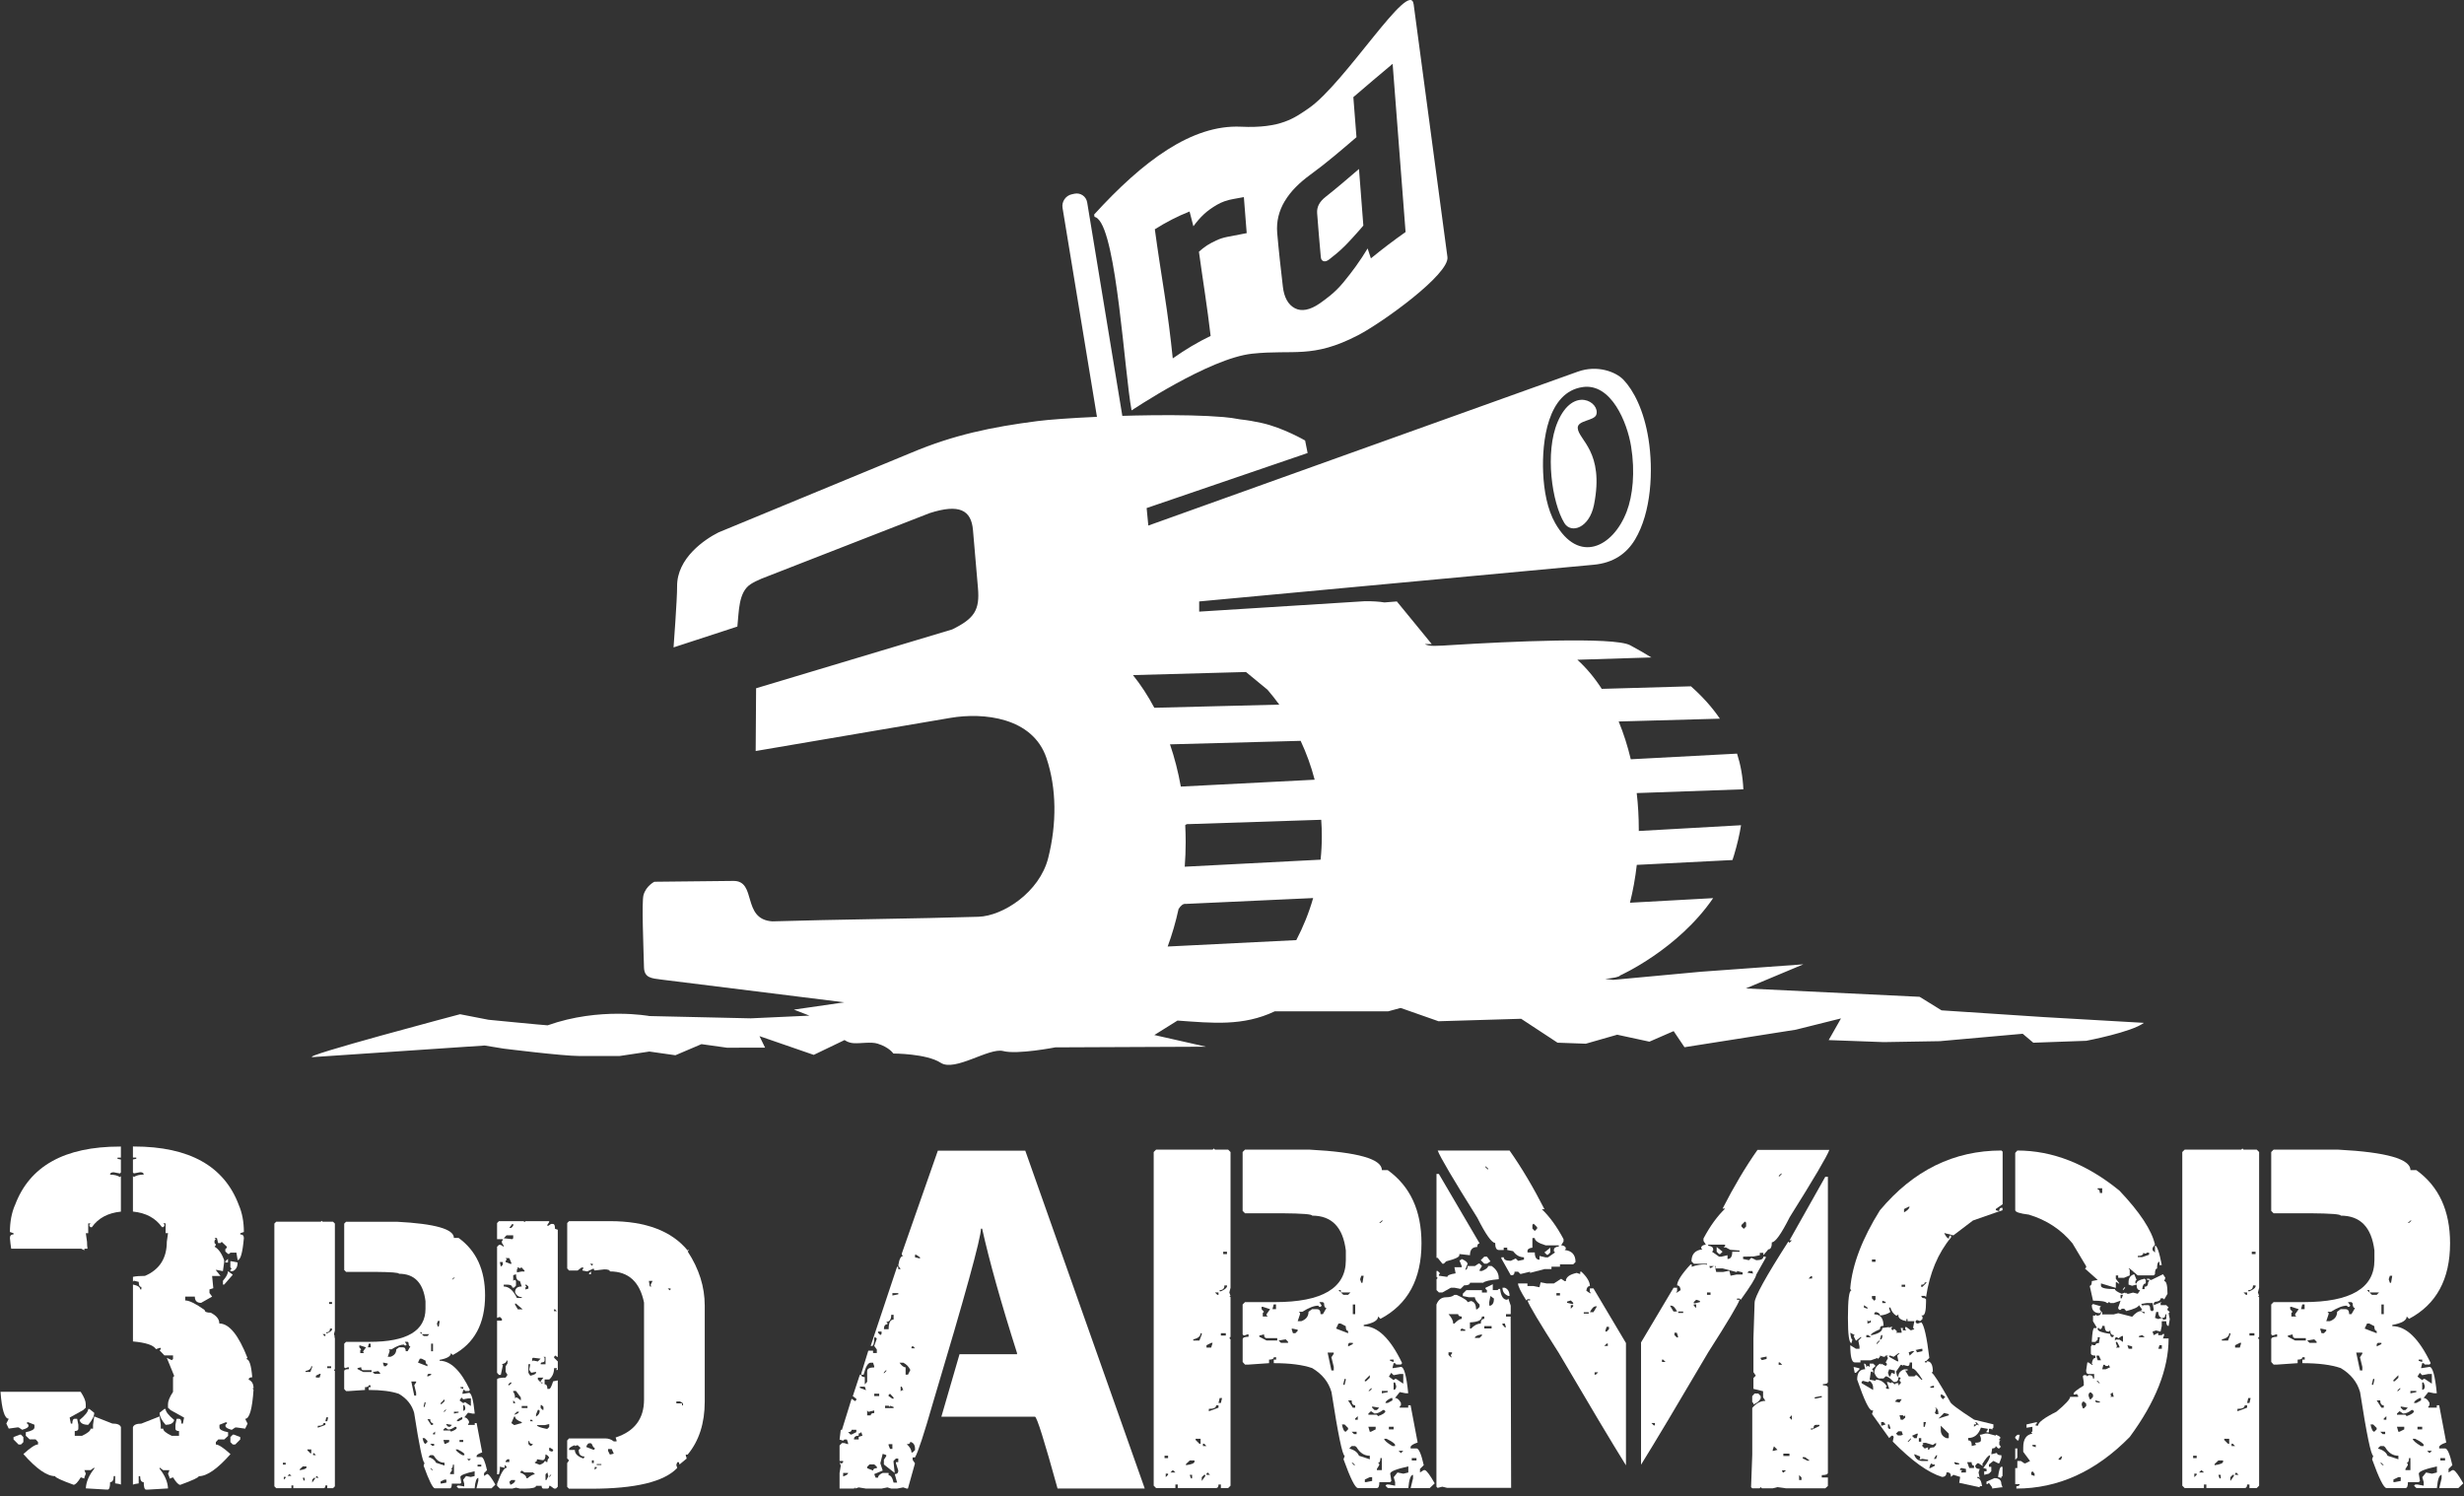<svg xmlns="http://www.w3.org/2000/svg" id="Layer_1" viewBox="0 0 938.76 570.01"><rect x="0" y="0" width="938.76" height="570.01" fill="#333333" stroke="none"/><defs><style>.cls-1{fill:#fff;stroke-width:0px;}</style></defs><path class="cls-1" d="m607.3,192.32c4.05-20.3-5.94-24.64-6.2-29.23-.16-2.99,6.27-2.71,7.07-5.06,1.59-4.71-8.75-11.19-14.71,2.71-4.96,11.59-2.21,30.82,2.56,38.58,2.54,4.13,9.5,1.93,11.28-6.99Z"></path><path class="cls-1" d="m321.72,396.24s1.32,1.11,3.54,1.24c2.71.16,6.61-.61,9.09.17,4.51,1.41,6,3.77,6,3.77,0,0,12.63,0,18.05,3.53,5.41,3.53,18.4-5.88,23.81-4.47,5.41,1.41,19.85-1.41,19.85-1.41l57.43-.25-19.7-4.45,8.82-5.51c13.27.95,24.98,2.23,37.08-3.53h43.22l4.72-1.28,14.43,5.07,31.48-.94,13.86,9.11,10.77.39,11.98-3.43,12.26,2.65,9.23-4.02,4.14,6.14,42.4-6.68,17.22-4.3-4.69,8.26,20.95.77,21.39-.36,31.58-2.82,4.04,3.41,20.16-.73s17.44-3.32,21.96-6.84l-38.03-2.19-39.05-2.57-8.35-5.16-66.23-3.19,21.93-9.19-38.97,2.82-33.46,3.1s-1.16-.15-3.08-.38c3.15-.29,5.3-.7,5.7-1.3,0,0,21.99-9.82,35.44-29.46l-31.69,1.75c1.15-4.59,2.03-9.42,2.6-14.42l36.45-1.85c.2-.59.39-1.17.57-1.77,1.21-4,2.1-7.83,2.7-11.49l-38.96,2.19v-.59c0-4.73-.27-9.36-.79-13.85l40.63-1.44c-.22-4.84-1.04-9.36-2.4-13.59l-40.49,2.15c-1.22-5.1-2.77-9.93-4.61-14.4l38.56-1.07c-3.02-4.44-6.74-8.53-11.03-12.33l-33.98.97c-2.79-4.31-5.92-8.05-9.31-11.09l28.22-.88c-2.59-1.6-5.29-3.14-8.09-4.65-6.16-3.32-46.99-1.37-67.33-.11-6.47.4-9.2.64-10.89-.33h2.63l-13.3-16.25-4.74.38c-2.03-.34-4.44-.48-7.4-.47l-63.17,3.97v-3.88l150.3-13.98c7.63-.71,12.57-4.32,15.75-9.6,6.21-10.32,7.03-26.25,5.14-38.27-1.73-10.98-5.68-18.56-9.52-22.59-2.96-3.1-10.04-5.76-17.4-3.12l-163.65,58.65-.64-6.67,61.33-20.97-.95-4.77s-8.42-4.89-16.52-6.67c-2.88-.64-5.28-1.06-8.28-1.39-2.09-.41-4.21-.7-6.32-.88-7.47-.63-17.17-.8-27.07-.69-2.13,0-4.35.04-6.63.11-1.61.04-3.22.08-4.82.13l-13.39-81.32c-.38-2.32-2.57-3.82-4.87-3.32l-1.04.23c-2.3.5-3.86,2.81-3.48,5.14l13.11,79.64c-9.99.45-18.45,1.07-22.68,1.62-17.47,2.25-31.9,5.26-47.99,12.03l-73.54,30.4c-5.06,2.55-15.87,9.69-15.75,20.6.05,4.47-1.35,23.2-1.35,23.2l24.31-7.94c.63-5.6.35-13.04,4.99-16.1,1.09-.72,2.48-1.43,4.21-2.15l64.04-24.97c11.32-3.65,15.88-1.19,16.53,6.47l1.9,22.08c.72,8.37-1.32,11.59-9.81,15.76l-74.72,22.42-.16,23.91,74.23-12.63c12.44-2.12,31.31-.28,36.56,15.32,3.87,11.49,3.97,24.96.66,38.07-3.28,13.01-17.18,22.11-26.61,22.4-23.62.74-54.87,1.01-78.49,1.75-11.81-.77-5.75-15.6-14.93-15.41l-30.03.32s-3.18,1.59-4.13,5.08c-.72,2.65-.02,19.43.19,27.53.11,4,2.8,4.19,6.69,4.67l69.61,8.66-19.18,2.78,5.92,2.29-22.4,1.03-38.56-.87s-18.95-3.53-38.79,3.53c-.9,0-22.55-2.12-22.55-2.12l-10.82-2.11s-61.9,16.38-56.12,16.34l65.49-4.42,7.19,1.18s22.56,2.82,28.87,2.82h15.34l11.36-1.7,9.92,1.41,9.92-4.23,9.74,1.36,14.5-.02-2.13-4.39,20.67,7.14,11.73-5.64Zm281.32-248.77c10.82-1.51,16.92,13.5,18.39,22.61,1.59,9.81.62,18.82-1.66,24.81-5.2,13.65-18.33,20.18-27.26,4.43-2.96-5.22-4.29-12.25-4.59-19.31-.49-11.87,1.7-30.66,15.11-32.53Zm-109.16,210.74l-49.01,2.44c1.67-4.53,3.07-9.31,4.15-14.29.84-1.32,1.77-2.11,2.75-1.95l48.53-2.23c-1.6,5.6-3.77,10.96-6.42,16.02Zm9.72-39.62c0,3.03-.16,6.03-.47,8.97l-51.76,2.68c.23-3.07.36-6.19.36-9.36,0-2.18-.06-4.33-.17-6.47.34-.33.76-.48,1.27-.4l50.54-1.65c.15,2.06.23,4.13.23,6.22Zm-2.73-21.5l-50.99,2.62c-1-5.62-2.39-11.02-4.13-16.12.06,0,.12,0,.19.02l49.59-1.33c2.21,4.72,4.01,9.67,5.34,14.81Zm-26.17-41.04l8.2,6.75c1.57,1.83,3.07,3.72,4.49,5.68l-47.61,1.2c-2.41-4.55-5.14-8.72-8.13-12.45l43.06-1.18Z"></path><path class="cls-1" d="m503.21,97.91c.08.9.44,1.43,1.07,1.61.61.18,1.34-.06,2.19-.72.99-.76,1.97-1.57,2.95-2.38,1.07-.89,2.18-1.93,3.36-3.12,1.16-1.18,2.22-2.36,3.23-3.47,1.16-1.28,2.32-2.56,3.41-3.88-.55-7.19-1.11-14.36-1.66-21.56-4.28,3.67-8.51,7.3-12.8,10.69-2.26,1.79-3.33,3.79-3.14,6.2.43,5.54.87,11.08,1.39,16.62Z"></path><path class="cls-1" d="m418.23,83.31c7.26,6.26,10.16,58.47,12.89,73.06,0,.05,29.52-19.87,45.98-21.61,15.77-1.67,22.85,2,40.21-6.98,9.5-4.91,35.02-23.38,34.15-29.84l-12.87-96.28c-1.38-10.3-26.24,30.24-40.08,39.66-5.2,3.54-10.46,7.67-25.71,6.96-18.72-.87-37.35,13.07-55.94,33.45.15,1.49.14.5,1.39,1.58Zm71.26-6.68c2.29-3.83,5.61-7.06,9.81-10.12,5.92-4.31,11.67-9.23,17.5-14.24-.4-5.09-.8-10.17-1.19-15.26,4.99-4.28,9.97-8.52,14.97-12.69.82,10.67,1.64,21.32,2.46,31.98.82,10.69,1.65,21.38,2.47,32.11-4.44,3.12-8.85,6.47-13.21,10.03-.42-1.24-.84-2.51-1.25-3.77-1.37,2.26-2.85,4.52-4.47,6.77-1.38,1.92-2.94,3.93-4.66,6.03-1.71,2.08-3.51,3.86-5.4,5.35-1.24.98-2.46,1.92-3.72,2.79-3.73,2.57-6.93,3.16-9.46,1.84-2.59-1.35-4.11-4.15-4.58-8.19-.8-6.84-1.57-13.66-2.16-20.48-.37-4.43.66-8.43,2.88-12.16Zm-36.27,3.97c.47,1.87.95,3.74,1.45,5.62,1.2-1.66,2.54-3.24,4.11-4.69,1.33-1.23,2.94-2.37,4.81-3.47,1.86-1.1,3.98-1.83,6.34-2.24,1.31-.22,2.64-.47,3.97-.72.35,4.57.7,9.16,1.08,13.73-2.49.51-4.95.96-7.41,1.43-1.51.29-2.92.75-4.23,1.37-1.32.63-2.47,1.23-3.45,1.86-1.15.74-2.17,1.58-3.11,2.42.73,5.36,1.54,10.72,2.32,16.06.78,5.36,1.51,10.68,2.14,16.03-4.84,2.31-9.65,5.19-14.43,8.56-.83-8.15-1.88-16.36-3.15-24.54-1.27-8.21-2.57-16.43-3.68-24.66,4.35-2.75,8.77-5.01,13.23-6.77Z"></path><path class="cls-1" d="m122.91,465.5l-.35-.35-.35.35h-16.97l-.71.71v100.12l.71.71h5.8v-1.06h.71v1.06h11.52c.47,0,.71-.35.71-1.06h.71v1.06h2.19l.71-.71v-43.91l-.35-.35.35-.42v-11.88l-.35-.35h.35l-.35-1.06.35-1.41v-40.73l-.71-.71h-3.96Zm-14.07,97.57l-.71.71v-1.06h.71v.35Zm0-5.02h-1.06v-.71h1.06v.71Zm.71,4.31l.71-.71.78.71h-1.49Zm14.42-54.02v.71h-.35l-.71-.71h1.06Zm-3.61,15.84l1.41-.71h.42l-.42,1.41h-1.41v-.71Zm-1.06,29.55h.35l.71.71h-1.06v-.71Zm-2.9-31.32c1.46-.33,2.19-.94,2.19-1.84h.35v.35l-.71,1.84h-1.84v-.35Zm-.35,41.72h-.35l-.35-1.06h.71v1.06Zm.71-5.02c0,.47-.85.83-2.55,1.06v-.35l1.13-1.06h1.41v.35Zm1.84-5.37h-.35l-1.13-1.13v-.35h1.48v1.49Zm1.41,9.69l-1.06,1.48v-1.13l.71-.71h.35v.35Zm.35-.35v-.35l.35-.35.71.71h-1.06Zm3.61-20.15l-2.9,1.06v-.71c1.46,0,2.19-.35,2.19-1.06h.71v.71Zm.71-1.41h-.71l.35-1.48h.71l-.35,1.48Zm1.48-20.22h-1.48v-.71h1.48v.71Zm.35-14.71c-.14.47-.75.94-1.84,1.41h-.35v-.35c.94,0,1.41-.47,1.41-1.41h.78v.35Zm0-9.76h-1.13v-.71h1.13v.71Z"></path><path class="cls-1" d="m185.9,561.66h-.35l-1.13.71v-1.06l1.13-1.13c-.75-3.35-1.48-5.02-2.19-5.02h-1.77v-.35c0-.47.71-.94,2.12-1.41l-2.12-11.17h-.71v.71h-2.55v-.35l.35-.35v-.71c-.52-.99-1.11-1.48-1.77-1.48l1.41-1.77,1.77.35h.78c-.52-5.28-1.25-7.92-2.19-7.92l-2.19.35h-.35l.35-1.48h.42l.35.42h1.41l.35-.42c-3.54-7.4-7.38-11.1-11.53-11.1v-.35c2.87-.52,4.31-1.37,4.31-2.55l.71.71c8.2-4.34,12.3-11.9,12.3-22.7,0-9.76-3.37-17.06-10.11-21.92h-1.77c0-3.35-7.21-5.4-21.64-6.15h-19.44l-.71.71v17.68l.71.71h11.17c5.99.05,8.98.28,8.98.71,5.89,0,9.26,3.49,10.11,10.46v2.9c0,8.39-7.09,12.59-21.28,12.59h-8.98l-.71.71v8.98l.35.35,1.06-.35h.35v.71c-1.18,0-1.77.26-1.77.78v6.79l.71.78h1.06l6.15-.42v-1.06c.94,0,1.41-.24,1.41-.71h.71v.71h-.71v1.06c4.85,0,8.7.49,11.52,1.48,3.02,1.79,4.95,4.2,5.8,7.21,1.98,12.73,3.3,19.09,3.96,19.09l-.35,1.06c2.07,5.75,3.51,8.63,4.31,8.63h5.73c.47,0,.71-.59.71-1.77h3.25l.35-.35-.35-2.19c0-.66,1.81-1.39,5.44-2.19v1.84l-1.48.35-1.77-.35-1.13,1.41.42,1.49v1.06l-1.84-.35h-.71l-.35.35.71.71h6.15c.24-2.64.71-3.96,1.41-3.96v1.06l-.71,2.9h5.73l1.48-1.41c-1.37-2.4-2.33-3.72-2.9-3.96Zm-12.94-74.88h.35l-.78.71h-.35l.78-.71Zm-32.45,25.17h.71v1.41h-1.06l.35-1.41Zm-3.61.71h.35l2.19.71-1.06,1.49v.35l.35.35h-1.48v-1.06l.35-.35-.71-.78v-.71Zm4.67,10.11h-3.18l-2.19-1.13v-.35l1.41-.35c0,.75.26,1.13.78,1.13h3.18v.71Zm3.25.71h-2.12l-.71-.71,2.12-.35.71.71v.35Zm2.9-3.61l-.71.71h-.71l-.35-1.06v-.35l1.77.35v.35Zm7.57-5.02h-.71c0-.99-.35-1.49-1.06-1.49h-1.48l-1.06.78c0,1.37-.73,2.31-2.19,2.83h-1.06l.71-2.12v-.35l-.35-.35h1.06c1.93-1.23,3.51-1.84,4.74-1.84l.35.35h.35l.35-.35-.71-1.06h1.06l.35.35c0,.94.24,1.41.71,1.41l-1.06,1.84Zm3.25,11.88l-.71,1.06.71,2.9v1.06h-.71l-1.13-5.37h1.84v.35Zm17.96,10.82v-2.19h.42l.35,1.06c0,.75-.26,1.13-.78,1.13Zm-1.06-9.05h1.06v.71l-1.06-.35v-.35Zm.35,3.96l.71.71,1.84-.35h1.06v2.9l-2.12-1.41h-.35l-.42.35-1.41-1.06.71-1.13Zm-.71,16.19h1.41v.78h-1.41v-.78Zm-.35-7.14h-.71c.09-.52.68-1.01,1.77-1.48h.35v.71l-1.41.78Zm-1.77-3.61h1.77v.35l-1.77.35v-.71Zm-2.9-.78l-.71.78h-.42l.78-.78h.35Zm2.12,5.8l-.71.71h-.71l-.71-.71v-.35l2.12.35Zm-4.31-8.27l1.48-1.49v.78l-1.13,1.06h-.35v-.35Zm-1.06-31.32h.71l-.35,2.12h-.35l-.35-1.06.35-1.06Zm-1.84,43.2v-.35l.78-.71v1.06h-.78Zm.42,3.61v.71h-.78l-.71-.71h1.48Zm-1.13-38.18h.71v2.9h-.71v-2.9Zm-.71-3.61l-.71.71h-1.41l-.74-.71h2.86Zm.71,15.13v.35l-1.41.71v-.71l.35-.35h1.06Zm-3.61-15.84v.67l-.71-.67h.71Zm-.71,10.04h.71l1.49.78c0,.94.24,1.41.71,1.41v.71l-3.61-1.41.71-1.49Zm2.19,16.62v.35l-.35,1.41h-.35v-.35l.35-1.41h.35Zm.71,15.13l-.71.71c-.47,0-.85-.73-1.13-2.19h.78l1.06,1.06v.42Zm1.06-8.7c0,.99.35,1.49,1.06,1.49v.71h-.71l-1.41-2.19h1.06Zm.71,19.44l-.71-.71h.35l.71.71h-.35Zm-1.41-5.02l.71-.71h1.06l.42.35c.99,1.7,2.31,2.54,3.96,2.54v1.06l-3.25-1.06c-.38-.99-1.34-1.72-2.9-2.19Zm6.86,9.76l-1.84.35h-.35v-.78l1.48-.71h.71v1.13Zm1.06-15.48l-1.41.71h-.35l-.42-1.48h2.19v.78Zm-2.19-4.38v-.35l.78-.71,1.06.71c.8,0,1.65-.35,2.55-1.06h.35l.35.35c0,.47-.73.97-2.19,1.49l-.35-.42h-2.55Zm4.03,16.62h-1.48v-.35l.71-1.13v-.35l-.35-.35c.47,0,.71-.47.71-1.41h.42v3.61Zm3.96-7.21h-.78c-1.65-.99-2.47-1.72-2.47-2.19h.71c1.7.85,2.55,1.46,2.55,1.84v.35Zm1.77,2.12l-.71-.71h1.41l-.71.71Zm4.67,2.19h-1.41v-.71h1.41v.71Z"></path><path class="cls-1" d="m262.34,476.46v-.35l-.35.35c-6.13-7.45-16-11.17-29.63-11.17h-15.55l-.71.71v17.32l.71.78h3.25l1.48-1.13h.71v.35l-.35.35v.42l1.84.35,2.47-1.13v.35l.35.42,3.68-.42c1.41,0,2.12.26,2.12.78,7.07,0,11.41,3.96,13.01,11.88v36.98c0,7.26-3.61,12.07-10.82,14.42l.35,1.13v.35h-1.06c-.94-.75-2.03-1.13-3.25-1.13h-13.79l-.71.78v6.86l.71.71-.71,1.06v9.05l.71.71h8.34c16.92,0,27.88-2.64,32.88-7.92l-.35-1.13.35-1.06h.71v.71h.35l2.55-2.12-.35-1.13v-.35h.71c4.34-5.23,6.51-11.97,6.51-20.22v-36.55c0-7.16-2.17-14.05-6.51-20.65l.35-.35Zm-36.48,5.44l-.35.35-.71-.71h1.06v.35Zm-3.25,73.46l-.35.35c-2.17-.71-3.25-1.79-3.25-3.25h-2.19v-.35c0-.42.73-.92,2.19-1.48v.35l1.06-.35,1.13,1.06-.71.78c0,1.65.71,2.47,2.12,2.47v.42Zm3.61,2.12h-.71v-1.06h.71v1.06Zm-2.9-6.15c.38-.94.75-1.41,1.13-1.41h.71l.35.35c.38.94.73,1.41,1.06,1.41v.42l-.35.35-2.9-1.13Zm4.03,7.99l-.78.71v-1.06h.78v.35Zm1.77-1.13h-1.77v-.35h1.77v.35Zm3.25-3.96l-.71-1.41v-.71h1.41l.78,1.77-1.49.35Zm15.91-64.06h-.71l-.35-2.12h1.41l-.71,1.41v.35l.35.35Zm7.21,1.13l-.35.35-.71-.71h1.06v.35Zm4.74,44.19h-.35v-.78h-2.19v-.71h1.41l1.13.71v.78Z"></path><polygon class="cls-1" points="224.44 485.15 224.44 485.51 225.15 485.51 225.15 484.45 224.44 485.15"></polygon><path class="cls-1" d="m210.72,466.35h-.78l-1.06.71h-.35v-.35l.71-1.06v-.35h-9.05l-.35.35-.35-.35h-9.4l-.71.71v6.15h2.19v.35l-.35.35v.71l.71,1.13v.35l-1.13-.71h-.71l-.71.71v27.08l1.06-.35.78.71v.71h-1.84v19.87l.71.78h.71l.78-3.61-.35-.42c1.18-.33,1.77-.8,1.77-1.41h.35v1.06l-.71,1.13v2.12l.71,1.13-.71,1.06c-2.17,0-3.25.24-3.25.71v36.13h.71l.35-1.77v-1.13l1.84.42v-1.13l.71.71v.42c-.94,0-2.15,2.03-3.61,6.08v.78l1.06,1.06h4.74l1.41-.35,1.48.35h1.77c2.92,0,4.38-.35,4.38-1.06h2.12c0,.71.24,1.06.71,1.06h1.49c.47,0,.71-.35.71-1.06h.35l1.48,1.06h.71l.71-.71v-40.51l-1.77.35c-.61,1.93-1.11,2.9-1.48,2.9h-.71c0-1.18-.35-1.77-1.06-1.77v-1.84h1.77c1.23-1.08,1.84-2.52,1.84-4.31h1.06v.35l-.35.35h.71v-3.25l-1.41-1.41v-.35l.35-.42h.35l.35.42h.35v-48.43l-1.06-.35c0-1.23-.24-1.84-.71-1.84Zm-7.99,51.33l.35-.35,2.9.35-1.06,1.06-1.84-.35-.35.35v-1.06Zm3.61,17.68l.71.71v1.13h-.35l-.71-.71v-1.13h.35Zm-.34-8.63h.69v.35h-.35l-.34-.35Zm-.02-.42v.41l-1.06-1.11v-.71h2.12l-1.06,1.41Zm-.35,11.24c0,.94-.47,1.67-1.41,2.19v-.78l.71-1.77h.35l.35.35Zm-3.25-14.49l1.84-.35v.35c0,.42-.73.8-2.19,1.13l-.71-1.13v-3.25h.71l-.35,1.84v.35l.71,1.06Zm-.35,18.45v-.35l.35-.35.71.71h-1.06Zm1.06,8.7l-.71.71h-.35l-.71-.71v-1.13h.35c0,.75.47,1.13,1.41,1.13Zm-2.9-59.6l.35-.42-.35-.35v-.35h.35l.78.71v.78l-1.13.35v-.71Zm.78,45.11v.78h-2.19v-.78h2.19Zm-4.03,2.19h.78c0,.38-.49.73-1.48,1.06h-.35l1.06-1.06Zm-1.41-3.25v-1.06l.71.71v.35h-.71Zm1.41-2.19h-.35l-.35.35c0-1.08-.24-1.91-.71-2.47v-.35h1.06l1.84,2.47v1.13l-1.48-1.13Zm.35-33.58l-1.06-1.77v-.42h.35l2.55,2.19h-1.84Zm-.35-15.2l.35-.35-.35-.35h.78l.35.35.35-.35h.35l1.06,1.13v.35h-1.06l-1.84.35v-1.13Zm-1.77-17.32h.35v.71l-.71.78h-.78l1.13-1.48Zm-2.19,4.31h2.55v1.13l-.35.35-3.25-.35,1.06-1.13Zm-.35,8.7h1.41l.78,1.84v.35h-.35l-1.84-.71v-.42l.35-.35v-.35l-.35-.35Zm-1.06,2.55l-.78.71-.35-1.77h1.13v1.06Zm.35,8.27v-.71h1.41c1.23,0,1.84.38,1.84,1.13h.71l.71-.78v-1.77l-.35-.35h-.35l-.35.35v-2.19l1.06-.35c0,1.7.49,2.55,1.48,2.55l.71,2.12c-1.7,0-2.55.73-2.55,2.19.52,1.23,1.37,1.84,2.55,1.84v.35h-1.84c-1.41-2.92-3.09-4.38-5.02-4.38Zm2.9,36.55v.35l-.78.71h-.35v-.35l.78-.71h.35Zm-2.19,30.33v-.35l.71-.71h.71v1.06h-1.41Zm3.61,7.21c-.09.52-.68,1.01-1.77,1.48l-.42-1.13.78-.71h1.41v.35Zm-.35-21.28l-1.06-.78,1.06-2.48h.35c0,.8.85,1.51,2.55,2.12v.35l-2.9.78Zm5.09,20.22h-.42c0-.85-.83-1.58-2.47-2.19l.71-.71,1.06.71h3.25l.71.71c-.71,0-1.65.5-2.83,1.49Zm7.21.71h-.35v-2.19l.71-.71.35,1.48-.71,1.41Zm.35-6.86h-.35l-.35-.35h-.35c0,.47-.61.94-1.84,1.41l-1.84-.71v-.35c.52,0,.78-.35.78-1.06l2.12.35c.75,0,1.13-.73,1.13-2.19.75.24,1.23.71,1.41,1.41-.42,0-.66.5-.71,1.49Zm1.41,5.02l-.71.78v-.35l.71-.78v.35Zm-.35-10.46l1.13.71v.42l-.42.35-1.06-.35v-1.13h.35Zm-.35-9.05v1.13l-.71.71h-.35c-2.4-.47-3.61-.94-3.61-1.41h2.9l1.77-.42Zm-1.41-22.77h-1.84v-.35l.35-.35c.75,0,1.13-.24,1.13-.71v-1.06l-.42-.35h.78v2.83Zm3.25-20.22v-.71h.35l.71.71h-1.06Z"></path><path class="cls-1" d="m357.32,438.41l-13.74,39.23v.45l.54.45c-.9,0-1.53,1.23-1.89,3.68l.9,1.35h-.9v-.9h-.45l-10.06,30.17h.45c.6,0,.9-1.08.9-3.23h.54l.45.45-.99,2.78.99,1.35v1.35h-1.44v-.9h-1.8l-2.69,8.71v.45h.9c.78-3.05,1.68-4.58,2.69-4.58h.9l.45,1.35v.45c-1.8,0-2.69.48-2.69,1.44v4.04l-.9.99v-2.78c-.9,0-1.35-.3-1.35-.9h-.54l-2.69,8.17,1.35.99v.45l-.45.45-1.35-.9-3.68,11.85h-.45l-.45,3.68,1.35.45.45-.45h.99l.45,1.35v.45l-1.44-.45h-.9l-.9.9v5.93h1.35v.45l-.45.45h-.45l-.45-.45.45,1.35-.45,2.78v5.93h5.48l.45-.45v.45l1.35-.45,2.78.45h5.93l2.24-.45,1.44.45h2.24l2.33-.45,1.35.45h.45l2.69-9.61-.9-1.35v-.9h.9c1.14-1.92,3.44-8.92,6.91-21.01,12.15-40.52,18.23-62.58,18.23-66.17h.45c2.75,12.39,7.18,28.19,13.29,47.4v.45h-21.91l-6.91,23.79h35.64c.72,0,3.59,9.13,8.62,27.38h33.22l-45.52-128.74h-33.31Zm-36.09,124.16v-1.35h1.89c0,.48-.63.93-1.89,1.35Zm16.88-58v-.45l-.45-.45c1.26,0,1.89-.9,1.89-2.69h.9v1.8c-1.26,0-1.89,1.23-1.89,3.68h-1.8c0-1.26.45-1.88,1.35-1.88Zm-.9,31.96v-.9h1.35l.54.45v-.45l1.35.45v.45h-3.23Zm2.78,13.74v1.79h-.9l-.54-1.35v-.45h1.44Zm0-17.33l-1.44-.99v-.45l.54-.45,1.35,1.44v.45h-.45Zm-3.23-10.06l.9-.9v.45l-.9.9v-.45Zm-2.24-15.53h1.35v.9l-.45.45-.9-.9v-.45Zm-1.44,23.7h1.89v.9h-1.89v-.9Zm-2.69,6.37l.45.54,2.24-.54v.99c-.9,0-1.35.3-1.35.9h-1.35v-1.89Zm-5.93,9.16h-.45l-.9-.9c.9,0,1.35-.3,1.35-.9h1.8v.9l-1.8.9Zm2.69.9v.99h-1.8c0-.96.6-1.44,1.8-1.44v-.9h.45l.54-.45.45,1.35-1.44.45Zm.45-18.67v-.45h1.89l.45,1.35-2.33-.9Zm5.03,31.51l-2.24-.9v-.54l.9-.9h1.8l.99.9v.54c-.96,0-1.44.3-1.44.9Zm9.61-3.23h-.9v.45l.9,2.78c0,.9-.45,1.35-1.35,1.35l.9,3.23h-1.35c-.42-1.85-1.05-2.78-1.89-2.78v-.9h-2.24c-1.2.54-1.8,1.14-1.8,1.8h-.9l-.54-1.35,3.23-1.35-.9-2.78.9-3.59,1.35.45v.45l-.9,1.35v1.8l4.13,3.23-.45-4.13v-.45l.9-.9h.9v1.35Zm0-63.92l-2.24.45v-.9h2.24v.45Zm1.35,36.54l-.45.45v-1.8h.45l.54,1.35h-.54Zm1.44-5.93v-2.78c-.72,0-1.5-.6-2.33-1.79h1.44c1.2.6,2.09,1.53,2.69,2.78l-.9,1.79h-.9Zm3.59,28.73l-.9.9h-.45c0-1.02-.6-2.06-1.8-3.14.9,0,1.35-.3,1.35-.9,1.2.3,1.8,1.2,1.8,2.69v.45Zm-1.35-38.78v-.45l.45-.45.9.9h-1.35Zm3.23-34.21l-1.89-.45v-.99h.45l1.44.99v.45Z"></path><path class="cls-1" d="m462.9,438.05l-.45-.45-.45.45h-21.55l-.9.9v127.13l.9.9h7.36v-1.35h.9v1.35h14.63c.6,0,.9-.45.9-1.35h.9v1.35h2.78l.9-.9v-55.75l-.45-.45.45-.54v-15.08l-.45-.45h.45l-.45-1.35.45-1.8v-51.71l-.9-.9h-5.03Zm-17.87,123.89l-.9.9v-1.35h.9v.45Zm0-6.37h-1.35v-.9h1.35v.9Zm.9,5.48l.9-.9.99.9h-1.89Zm18.31-68.59v.9h-.45l-.9-.9h1.35Zm-4.58,20.11l1.79-.9h.54l-.54,1.8h-1.79v-.9Zm-1.35,37.53h.45l.9.9h-1.35v-.9Zm-3.68-39.77c1.85-.42,2.78-1.2,2.78-2.33h.45v.45l-.9,2.33h-2.33v-.45Zm-.45,52.97h-.45l-.45-1.35h.9v1.35Zm.9-6.37c0,.6-1.08,1.05-3.23,1.35v-.45l1.44-1.35h1.8v.45Zm2.33-6.82h-.45l-1.44-1.44v-.45h1.89v1.89Zm1.8,12.3l-1.35,1.88v-1.44l.9-.9h.45v.45Zm.45-.45v-.45l.45-.45.9.9h-1.35Zm4.58-25.59l-3.68,1.35v-.9c1.85,0,2.78-.45,2.78-1.35h.9v.9Zm.9-1.8h-.9l.45-1.88h.9l-.45,1.88Zm1.88-25.68h-1.88v-.9h1.88v.9Zm.45-18.67c-.18.6-.96,1.2-2.33,1.8h-.45v-.45c1.2,0,1.8-.6,1.8-1.79h.99v.45Zm0-12.39h-1.44v-.9h1.44v.9Z"></path><path class="cls-1" d="m542.89,560.15h-.45l-1.44.9v-1.35l1.44-1.44c-.96-4.25-1.88-6.38-2.78-6.38h-2.24v-.45c0-.6.9-1.2,2.69-1.8l-2.69-14.18h-.9v.9h-3.23v-.45l.45-.45v-.9c-.66-1.26-1.41-1.88-2.25-1.88l1.8-2.25,2.24.45h.99c-.66-6.7-1.59-10.05-2.78-10.05l-2.78.45h-.45l.45-1.88h.54l.45.54h1.8l.45-.54c-4.49-9.4-9.37-14.1-14.63-14.1v-.45c3.65-.66,5.48-1.74,5.48-3.23l.9.9c10.42-5.51,15.62-15.11,15.62-28.82,0-12.39-4.28-21.67-12.84-27.83h-2.24c0-4.25-9.16-6.85-27.47-7.81h-24.69l-.9.9v22.44l.9.9h14.18c7.6.06,11.4.36,11.4.9,7.48,0,11.76,4.43,12.84,13.29v3.68c0,10.65-9.01,15.98-27.02,15.98h-11.4l-.9.9v11.4l.45.45,1.35-.45h.45v.9c-1.5,0-2.24.33-2.24.99v8.62l.9.99h1.35l7.81-.54v-1.35c1.2,0,1.8-.3,1.8-.9h.9v.9h-.9v1.35c6.16,0,11.04.63,14.63,1.88,3.83,2.28,6.28,5.33,7.36,9.16,2.51,16.16,4.19,24.24,5.03,24.24l-.45,1.35c2.63,7.3,4.46,10.95,5.48,10.95h7.27c.6,0,.9-.75.9-2.24h4.13l.45-.45-.45-2.78c0-.84,2.3-1.76,6.91-2.78v2.33l-1.89.45-2.24-.45-1.44,1.79.54,1.89v1.35l-2.33-.45h-.9l-.45.45.9.9h7.81c.3-3.35.9-5.03,1.79-5.03v1.35l-.9,3.68h7.27l1.89-1.8c-1.74-3.05-2.96-4.73-3.68-5.03Zm-16.43-95.08h.45l-.99.9h-.45l.99-.9Zm-41.21,31.96h.9v1.8h-1.35l.45-1.8Zm-4.58.9h.45l2.78.9-1.35,1.89v.45l.45.45h-1.89v-1.35l.45-.45-.9-.99v-.9Zm5.93,12.84h-4.04l-2.78-1.44v-.45l1.8-.45c0,.96.33,1.44.99,1.44h4.04v.9Zm4.13.9h-2.69l-.9-.9,2.69-.45.9.9v.45Zm3.68-4.58l-.9.9h-.9l-.45-1.35v-.45l2.24.45v.45Zm9.61-6.37h-.9c0-1.26-.45-1.89-1.35-1.89h-1.89l-1.35.99c0,1.74-.93,2.93-2.78,3.59h-1.35l.9-2.69v-.45l-.45-.45h1.35c2.45-1.56,4.46-2.33,6.01-2.33l.45.45h.45l.45-.45-.9-1.35h1.35l.45.45c0,1.2.3,1.79.9,1.79l-1.35,2.33Zm4.13,15.08l-.9,1.35.9,3.68v1.35h-.9l-1.44-6.82h2.33v.45Zm22.8,13.74v-2.78h.54l.45,1.35c0,.96-.33,1.44-.99,1.44Zm-1.35-11.49h1.35v.9l-1.35-.45v-.45Zm.45,5.03l.9.9,2.33-.45h1.35v3.68l-2.69-1.8h-.45l-.54.45-1.8-1.35.9-1.44Zm-.9,20.56h1.8v.99h-1.8v-.99Zm-.45-9.07h-.9c.12-.66.87-1.29,2.24-1.88h.45v.9l-1.8.99Zm-2.24-4.58h2.24v.45l-2.24.45v-.9Zm-3.68-.99l-.9.99h-.54l.99-.99h.45Zm2.69,7.36l-.9.9h-.9l-.9-.9v-.45l2.69.45Zm-5.48-10.5l1.88-1.89v.99l-1.44,1.35h-.45v-.45Zm-1.35-39.77h.9l-.45,2.69h-.45l-.45-1.35.45-1.35Zm-2.33,54.85v-.45l.99-.9v1.35h-.99Zm.54,4.58v.9h-.99l-.9-.9h1.88Zm-1.44-48.48h.9v3.68h-.9v-3.68Zm-.9-4.58l-.9.9h-1.8l-.94-.9h3.64Zm.9,19.21v.45l-1.79.9v-.9l.45-.45h1.35Zm-4.58-20.11v.86l-.9-.86h.9Zm-.9,12.75h.9l1.88.99c0,1.2.3,1.8.9,1.8v.9l-4.58-1.79.9-1.89Zm2.78,21.1v.45l-.45,1.8h-.45v-.45l.45-1.8h.45Zm.9,19.21l-.9.9c-.6,0-1.08-.93-1.44-2.78h.99l1.35,1.35v.54Zm1.35-11.04c0,1.26.45,1.89,1.35,1.89v.9h-.9l-1.79-2.78h1.35Zm.9,24.69l-.9-.9h.45l.9.9h-.45Zm-1.8-6.38l.9-.9h1.35l.54.45c1.26,2.15,2.93,3.23,5.03,3.23v1.35l-4.13-1.35c-.48-1.26-1.71-2.18-3.68-2.78Zm8.71,12.39l-2.33.45h-.45v-.99l1.88-.9h.9v1.44Zm1.35-19.66l-1.8.9h-.45l-.54-1.88h2.78v.99Zm-2.78-5.57v-.45l.99-.9,1.35.9c1.02,0,2.09-.45,3.23-1.35h.45l.45.45c0,.6-.93,1.23-2.78,1.89l-.45-.54h-3.23Zm5.12,21.1h-1.89v-.45l.9-1.44v-.45l-.45-.45c.6,0,.9-.6.9-1.79h.54v4.58Zm5.03-9.16h-.99c-2.1-1.26-3.14-2.18-3.14-2.78h.9c2.15,1.08,3.23,1.86,3.23,2.33v.45Zm2.25,2.69l-.9-.9h1.8l-.9.9Zm5.92,2.78h-1.79v-.9h1.79v.9Z"></path><path class="cls-1" d="m579.25,485.45l3.68-.9v.45l5.48-1.44h2.69v-.9h3.23v-.9h5.03l.9-.9c0-2.75-1.38-4.28-4.13-4.58l.45-.45c0-.78-.6-1.23-1.79-1.35l.9-1.44v-.9c-2.51-4.73-5.27-8.53-8.26-11.4h.99c-4.31-8.44-8.74-15.89-13.29-22.35h-27.38c.9,2.46,5.92,10.98,15.08,25.59,3.23,6.41,5.51,9.61,6.82,9.61,0,1.8.45,2.69,1.35,2.69h1.89v-.9h1.35v.9l2.24.45c1.14,1.56,2.51,2.33,4.13,2.33v.9l-2.24.45-.9-.9-1.88.9c-1.8,0-2.69-.45-2.69-1.35h-.9v.45l3.59,6.38h.45c.66,0,.99-.45.99-1.35h1.35l.9.9Zm-12.3-39.77l-.99-.9v-.45l.99.9v.45Zm16.88,21.01l.45-.45,1.35,1.35v.54l-.9.9-.9-.9v-1.44Zm-1.89,10.06c0-.78.63-1.23,1.89-1.35v-3.68h.9c0,1.02,1.38,1.95,4.13,2.78h5.03v.45c-1.26.12-1.88.57-1.88,1.35v.45l.45.45-2.69,1.89h-.9l-2.33-.54v1.44c-1.2,0-1.8-.93-1.8-2.78h-2.78v-.45Z"></path><polygon class="cls-1" points="589.75 478.09 590.65 477.2 590.65 475.4 588.41 477.2 589.3 478.09 589.75 478.09"></polygon><path class="cls-1" d="m605.73,490.93v1.35l.45.45h-.45l-1.35-.9c.12-1.2.57-1.79,1.35-1.79,0-1.62-1.08-3.44-3.23-5.48h-.45v.9l-1.35-.45c-2.75.6-4.13,1.65-4.13,3.14h-.45l-1.35-.9-2.78,1.79h-2.69l-2.33-.45-.45,1.88-2.25-.45h-2.33v-.99h-3.59c0,1.02,1.05,3.17,3.14,6.46l.45-.45h.99v.45h-.99c.54,1.74,4.52,8.41,11.94,20.02,11.85,20.17,20.38,34.45,25.59,42.82v-46.6l-12.39-20.83h-1.35Zm-11.4,2.69h-1.35v-.9h1.35v.9Zm5.03,4.13l-.9.9v-1.35h.9v.45Zm0-.9h-.45l-1.88-.45v-.45l1.44-.45.9.9v.45Zm5.93,3.68h-1.89v-.54h1.89v.54Zm6.37,6.37l.45-1.35h.9v.9l-.9.9h-.45v-.45Zm.45,5.03h.45v.9h-1.35l.9-.9Zm-4.13,11.85h-.45v-.9h1.35l-.9.9Zm.45-26.04l-1.35,2.24h-1.35c.72-1.5,1.47-2.24,2.25-2.24h.45Z"></path><path class="cls-1" d="m573.77,501.62v-.9h1.8v-3.23l-.9-2.69-.45.45c-1.5,0-2.39-1.38-2.69-4.13h-.54l-.45.45h-1.8v-2.24l-2.78,1.35v.45l.54.45v.9h-1.89v-.9h-5.93l-1.35,1.35v.9l2.25.45h2.33c0,.72.6,1.65,1.8,2.78v.9l-.9.9h-.45c0-1.8-.63-2.84-1.89-3.14l-1.35.45c0-.6-1.38-1.53-4.13-2.78h-.9c-.66.6-1.71.9-3.14.9-1.74,0-2.96.93-3.68,2.78v69.4l.45.45,1.79-.45,1.89.45h24.33l-.18-65.27h-1.8Zm-20.56,14.09l-.45.54v.45l.45.45h-.45l-.9-.9v-.99h1.35v.45Zm.45-11.4c0-1.08-.6-2.27-1.79-3.59h3.68c0,.6.45.9,1.35.9v.9c-.72,0-1.65.6-2.78,1.8h-.45Zm4.58,2.78h-1.8v-.45l.45-.45,1.35.45v.45Zm1.79-.9v-2.33c3.05-.12,4.58-.87,4.58-2.24h.9v.9c-.9,0-1.35.6-1.35,1.8-1.26,0-2.48.63-3.68,1.89h-.45Zm4.58,2.69l-.9.9h-1.8c0-.6.9-1.05,2.69-1.35v.45Zm3.68-2.69h-2.78v-.9h2.78v.9Zm-.45-8.71h-.45v-1.35l.45-2.33,1.35.99c0,1.5-.45,2.39-1.35,2.69Zm5.48,8.26l-.9-.99v-.45h.9l.45,1.44h-.45Z"></path><path class="cls-1" d="m547.29,447.3v31.96h.45l1.79,2.24h.54l.9-.9c3.35-.84,5.03-1.62,5.03-2.33v-.45l4.04.45c0-2.09.93-3.14,2.78-3.14,0-.9.3-1.35.9-1.35l-15.53-26.48h-.9Z"></path><polygon class="cls-1" points="566.5 481.5 567.85 480.61 566.5 478.81 565.51 478.81 564.16 480.16 565.51 481.5 566.5 481.5"></polygon><path class="cls-1" d="m563.27,481.5l-1.35.9h-2.78c0,.96-.3,1.44-.9,1.44l.9-2.33c-.12-.6-.87-1.2-2.24-1.8l-.45.45h-.45l.9,2.24v.45h-2.78l.45,2.33c-2.1.3-3.14.75-3.14,1.35l-3.23-.45v-.45l.45-.45-.9-.9h-.45v2.24l.45.45-.45.45v4.13l.9.9h1.35l3.23-1.8h1.35l2.33.45,1.35-1.35c1.5,0,2.24-.33,2.24-.99h5.03c.6-.6,2.57-1.05,5.92-1.35v-.45c0-1.8-.9-3.32-2.69-4.58h-1.35c0,.6-.78,1.23-2.33,1.89h-.9v-.45l.9-1.44-.9-.9h-.45Z"></path><polygon class="cls-1" points="655.38 477.82 656.28 476.93 654.03 475.13 654.03 476.93 654.93 477.82 655.38 477.82"></polygon><path class="cls-1" d="m656.28,460.5h.99c-2.99,2.87-5.75,6.67-8.26,11.4v.9l.9,1.44c-1.2.12-1.79.57-1.79,1.35l.45.45c-2.75.3-4.13,1.83-4.13,4.58l.9.9h5.03v.36c-.9-.24-2.39-.12-4.49.36l-1.35.45v-.9h-.45c-3.41,3.71-5.12,6.37-5.12,7.99.78,0,1.23.6,1.35,1.79l-1.35.9h-.45l.45-.45v-1.35h-1.35l-12.39,20.83v46.59c5.21-8.38,13.74-22.65,25.59-42.82,7.42-11.61,11.4-18.28,11.94-20.02h-.99v-.45h.99l.45.45c3.77-5.21,5.75-8.41,5.93-9.61l3.59-6.37v-.45h-.9c0,.9-.9,1.35-2.69,1.35l-1.89-.9-.9.9-2.24-.45v-.9c1.62,0,2.99-.03,4.13-.09l2.24-.45v-.9h1.35v.9l1.89-2.24c.9,0,1.35-.9,1.35-2.69,1.32,0,3.59-3.2,6.82-9.61,9.16-14.6,14.19-23.13,15.08-25.59h-27.38c-4.55,6.46-8.98,13.92-13.29,22.36Zm-25.77,82.6h-.45l-.9-.9h1.35v.9Zm2.69-24.15v-.9h.45l.9.9h-1.35Zm3.05-21.46h.45c.78,0,1.53.75,2.25,2.24h-1.35l-1.35-2.24Zm3.05,12.12h-.45l-.9-.9v-.9h.9l.45,1.35v.45Zm1.98-9.34h-1.89v-.54h1.89v.54Zm4.94-1.89l-.9-.9v-.45h.9v1.35Zm1.44-2.24l-1.89.45h-.45v-.45l.9-.9,1.44.45v.45Zm18.67-11.85h1.35c0,.42.09.75.27.99l-2.24-.36.63-.63Zm-15.53-10.06h5.03c1.67-.12,1.94.24.81,1.08h.9l1.71.9c1.26.12,2.42.21,3.5.27v.45h-2.78c0,1.86-.6,2.78-1.8,2.78v-1.44l-2.33.54h-.9l-2.69-1.89.45-.45v-.45c0-.78-.63-1.23-1.88-1.35v-.45Zm.9,19.12h-1.35v-.9h1.35v.9Zm.18-10.23h-.45c0-.3-.06-.54-.18-.72h1.71l-1.08.72Zm12.03,2.51h-2.33l-2.25.45-.45-1.89-2.33.45h-2.69l-.54-2.25h.27v.9h2.69l5.48,1.44v-.45l2.16.54v.81Zm1.35-18.31l-.9.9-.9-.9v-.54l1.35-1.35.45.45v1.44Zm12.48-19.39l.99-.9v.45l-.99.9v-.45Z"></path><path class="cls-1" d="m574.67,493.8h.45c0-1.62-.6-2.66-1.79-3.14h-.9c0,1.5.75,2.54,2.25,3.14Z"></path><path class="cls-1" d="m670.82,532.86v-.9l-.9-.99h-1.44l-.9.99v2.25l.45.45v.45c1.26-.42,2.18-1.17,2.78-2.24Z"></path><path class="cls-1" d="m681.78,472.62h.9l-.9.9-.45-.45c-8.56,13.35-12.84,21.1-12.84,23.25l-.45,13.65v12.84l.9,1.35-.9.9v4.13l3.68.9v2.33l.9,1.35c-1.86,0-3.53.9-5.03,2.69v17.87l-.45,12.3.45.45h2.78l.45-.45.45.45h4.13l1.8-.45,3.23.45h14.99l.99-.9v-3.23h-2.33v-.9c1.56,0,2.33-.3,2.33-.9v-32.41c0-.6-.63-.9-1.89-.9v-.45c1.26,0,1.89-.3,1.89-.9v-78.11h-.99l-13.65,24.24Zm-8.71,45.16l-1.8.45-.45-.45v-.45l2.24-.45v.9Zm2.33,35.1v-.45l.45-1.35,1.35,1.35-1.8.45Zm2.25-33.76h.45l.9.9h-1.35v-.9Zm1.79,42.02l-.45-.45v-.45h1.44l-.99.9Zm2.33-6.37h-2.33v-.9h2.33v.9Zm.9-13.74l-.9-.9.9-.9v1.8Zm7.27-54.77h.45v.9h-1.35l.9-.9Zm-3.59,77.66h-.9v-1.88l.9.9v.99Zm2.24-7.36l-1.79-.9v-.45h.9l1.8,1.35h-.9Zm4.58-13.2l-2.78,1.35h-.45v-.45h.99c0-.9.3-1.35.9-1.35h1.35v.45Zm.9-10.95l-2.24.45h-.45v-.45l2.25-.45h.45v.45Z"></path><polygon class="cls-1" points="769.04 548.84 769.49 546.68 768.59 546.68 767.78 547.49 767.78 547.94 768.59 548.84 769.04 548.84"></polygon><polygon class="cls-1" points="767.78 556.2 768.59 555.39 768.59 551.89 767.78 551.89 767.78 556.2"></polygon><path class="cls-1" d="m761.68,461.56h-.02s.02.01.02.01c0,0,0,0,0-.01Z"></path><path class="cls-1" d="m800.01,499.1v-.9l.45-.45-3.05-.9-.45.45c0,2.04,1.02,3.05,3.05,3.05l.45-.45v-.36l-.45-.45Z"></path><path class="cls-1" d="m716.25,461.12c-6.76,10.83-10.54,20.71-11.31,29.63v.45l.45.45c-.9,0-1.35,3.5-1.35,10.5,0,6.4.45,9.61,1.35,9.61l.36-1.35c-.36,0-.63-.87-.81-2.6l1.71.9-.45.36.9,1.8,1.71-1.35h.45l-1.26,1.35.45,2.15v.9h-1.35l-2.16-1.35c0,4.37.57,6.55,1.71,6.55h2.16v-.81h3.95l2.6-.9v.45l.9-.9v-.45l1.35.45h.45l.36-.45h.9l-.45.45.45.45-.9,1.71.45.45v.45l-.45.45-1.71-.9v.45l-.45-.45c-1.44.9-2.15,2.06-2.15,3.5.54,1.32,1.11,2.04,1.71,2.15h1.8l.81-.81c.72,0,1.74.72,3.05,2.15h.45c.9,0,1.35-.6,1.35-1.79h.45l.45.45-.45.45v.45l.45.45v.45l-.9.9v-.9h-.9l-.45.45-1.26-.9v.45l-1.35-.45h-.45l.9,2.6h-.9l-.45-.45.45-.45c-1.08-1.74-2.51-2.6-4.31-2.6v.45l-2.24-.45.45-3.05h.45l.45.45v-.9l-.45-.45,1.35-1.26-.9-.9h-1.35v1.35l-.45-.45h-.36l-.45.45c0-.9-.3-1.35-.9-1.35l.45,2.15c-2.04,0-3.05,1.32-3.05,3.95,2.69,7.84,4.58,11.76,5.66,11.76h.45l-.45,1.35,6.55,9.16.9-.9h.45l.36.45-.36,1.79c7.24,7.36,13.5,11.85,18.76,13.47,1.14,0,1.71-.57,1.71-1.71h.45c.84,0,1.26.57,1.26,1.71l.9-.81,2.6.81-.36,2.25,7.81,1.71v-.45h.9c-.3-2.03-.9-3.05-1.8-3.05v-.45h.45l.45.45-.45-2.15.45-1.35c-1.14,0-1.71-.42-1.71-1.26l.81-.9h.45l1.35.9h.45l-.45-.45c1.38-2.33,2.39-3.5,3.05-3.5,0,1.08-.87,2.69-2.6,4.85l1.26.36v.9h-.9v1.35l1.8-.45.9-.9v-1.71h-.9v-.9l1.71-1.35,1.79.9h.45l.81-2.15v-.9c-1.14,0-1.71-.3-1.71-.9l-1.8.45h-.36l.36-2.16c.9,0,1.35-.3,1.35-.9l.9.9h.45l.45-.45v-.45l-.45-.45v-1.26l.45-.45h-.45v-.45l.45-.45c0-.42-.6-.84-1.8-1.26v.36l-3.05-.81h-.9l-1.71.45h-.45l.45,1.26v.9c0,.6-.72.9-2.15.9v.36l.36.45-1.71.45v-.45c0-1.14-.45-1.71-1.35-1.71v-.9c2.33,0,3.95-1.32,4.85-3.95l2.6.45v.45l-.45.45v.45h.9v-1.35h.9l.36.45v-.45l.45-.45v-1.26l-7.36-1.79c-6.1-3.95-9.16-6.25-9.16-6.91-4.01-7.12-6.34-10.77-7-10.95l.45-.45c0-2.63-.75-3.95-2.24-3.95v.45h-.81v-.45h.45l1.26-1.26c-.96-7.96-1.98-12.48-3.05-13.56l-1.26.45h-.45l-.45-.45v-.45l.45-.45,1.26.45.9-.81v-.9l-.45-.45h.45c.9,0,1.35-1.74,1.35-5.21v-.9l-.45-.45c-.9,0-1.35-.3-1.35-.9h1.35l.45.45c1.38-9.16,4.55-16.73,9.52-22.71v-.81c-.54,0-.81.42-.81,1.26-.6-.12-1.2-.84-1.79-2.15l3.5.9,7.45-5.66,10.04-3.51-1.33-.44v-.45l2.6-1.8v-20.02l-.45-.45c-18.13,0-33.55,7.57-46.24,22.71Zm-2.6,68.5l-4.4-2.6v-.45l.45-.45,1.79.45h.36l.45-.45c.9.72,1.35,1.59,1.35,2.6v.9Zm3.5,13.56h-.45v-1.35h.9l.81.9-1.26.45Zm3.05,1.26h-.45l-.45-.45v-1.26h.45l.45,1.26v.45Zm31.87-1.71h.81v-.45l-.36-.45h.36l.9.9v.45l-.45-.45-1.26.9v-.9Zm-.9,14.37c0,.9.3,1.35.9,1.35v.9h-1.79l-.81-2.24h1.71Zm-4.4,2.6l.45-.36,1.79.36v1.35h-1.79v-.45l.45-.45h-.9v-.45Zm-2.15-2.6l1.79.45v.45h-1.35l-.45-.45v-.45Zm-19.21-96.42l1.8-.9h.36c-.18.78-.9,1.5-2.15,2.16v-1.26Zm-.9,28.82h1.35v.81h-1.35v-.81Zm-7.36,6.1l1.26.45v.45h-1.26v-.9Zm-3.95-15.71h1.35v.9h-1.35v-.9Zm0,13.92h1.35v1.35l-.45.45-.9-.9v-.9Zm-.9,9.61l.45-.45v.9l-1.26.45v-1.35l.36.45h.45Zm-2.15-6.11l1.35.9v.45l-1.35-.45v-.9Zm.9,12.21v-.81h.81l.9.81h-1.71Zm3.95,2.69v-.45l.81-.9h.45l-1.26,1.35Zm2.15-3.14c0,.9-.3,1.35-.9,1.35l.45-1.71h.45v.36Zm0-3.05c0,1.2-1.32,2.1-3.95,2.69h-.45c0-.48,1.17-1.23,3.5-2.25,0-.84.3-1.26.9-1.26h.45c0-2.93-1.17-4.4-3.5-4.4v-.45l.45-.45c1.14.18,1.71.63,1.71,1.35,1.67-.18,2.99-.63,3.95-1.35l-.45-1.26v-.45h.45c.42,1.38,1.14,2.39,2.15,3.05h.45l.45-.45v.45c0,1.02,1.02,1.74,3.05,2.16v-.81h.45v.81h2.6l-.45,2.24v.36l.45.45-1.35.45-1.71-1.26h-.45v.81l.45.45h-1.35v-.9h-.81l.36,1.35v.45h-2.16l.45-.45-.9-.9h-.45l-.36.45-.45-.45v-.45l.45-.36h-.9l-.45.36v-.36l-2.6.36Zm12.21,8.8l-1.8,1.71-.36-1.26,1.26-.45h.9Zm-6.1,3.86h-.45l-3.05-1.71v-.45h.45l1.26.45,1.8-1.35h.45l-.9.9.45,2.15Zm-1.35,4.85l-1.26-.45-.45,1.35h-.45l-.45-1.35.45-1.35,2.16.45v1.35Zm.9,9.61h1.71l-.81,1.26-1.79-.36.9-.9Zm.9,13.92v-.36l-.45.36-.9-.81.9-.9h1.26l.45,1.35-1.26.36Zm2.16-6.91l-.9.81h-.81l-.45-1.71h1.26l.45.45.45-.45v.9Zm-.45-18.4c-1.44.6-2.15,1.5-2.15,2.69h-.45l-.45-1.8,1.8-2.6h.36l.45.45v-.45l1.8.45c.54,0,.81-.45.81-1.35h.9v2.24c.84,0,2.15,1.44,3.95,4.31h-.45l-1.71-1.71h-.45l-.45.45h-2.15l-1.35-2.24h.9v-.45h-1.35Zm6.55,26.21v1.35h-.9v-1.35h.9Zm-3.95.45l-.81.9h-.45l1.26-1.35v.45Zm2.24-2.15h.45l-.45,1.71h-.9l-.9-.9,1.79-.81Zm4.31,10.41h-2.15c-1.44,0-2.46-.72-3.05-2.16v-.45l2.16.9v.9l-.45.36,1.35-.36,2.15.36v.45Zm2.6,1.8l-1.71.9h-.45l.45-1.35.45-.45.45.45h.81v.45Zm.45-2.6h-.81l.81-1.35h.45l-.45,1.35Zm4.85-7.9h-.9c-1.44-.6-2.15-1.62-2.15-3.05v-1.71l3.05,3.05v1.71Zm0-8.71l-3.95,1.26,2.16-2.15,1.79.45v.45Zm-3.05-7.9h.45l1.26.9-.9.9-.81-.9v-.9Zm-2.25,4.85c.9.24,1.35,1.11,1.35,2.6h-.9l-.45-.45.45-1.26v-.45l-.45-.45Zm-1.71-7.9l1.35-.36v.81h-1.35v-.45Zm.9,22.26l1.26-.81v.81l-.81.9c-1.2,0-1.8.3-1.8.9h-.45v-.9l-1.26.45-.9-.9v-.45l.45-.45-.45-.36h1.35l2.6.81Zm-3.5-8.71h.9l-.45,1.8h-.45v-1.8Zm-.9-27.92h.45v.9l-2.16.45v-.45l-.45-.45,2.15-.45Zm.45-23.61h-.45v-.81c.9,0,1.35-.3,1.35-.9h.81l-1.71,1.71Z"></path><path class="cls-1" d="m825.78,499.1v-.45l.45-.45-.9-.9h-2.15v-.81l.45-.45-3.05,1.26v-.81l.45-.45c1.44-.12,2.15-.57,2.15-1.35h.9l.45.45,1.26-2.16c0-3.23-.42-4.85-1.26-4.85l.45-1.26-.9-1.35-4.4,2.15h-.45l-.45-.45h-.81v.45h.81v.45l-.36.45c0,1.14-.45,1.71-1.35,1.71v.9h-.9c.12-1.44.57-2.16,1.35-2.16v-1.35l-.45-.45c-2.04.42-3.05,1.02-3.05,1.79h-.45v-.9l.45-.45-.9-2.15c-1.44.42-2.16,1.44-2.16,3.05v.9l1.35.45,1.71-.45c0,1.44.45,2.15,1.35,2.15l-.9,1.35-1.8-.45-1.71.45h-.45l-.45-.45v.45l-.45-.45-1.26.45c-1.74-.72-2.6-1.32-2.6-1.79-3.53,0-5.3-.42-5.3-1.26v-.9l5.66,1.71v-2.15h.45l.45.45h.45l-1.35-1.79v-1.26h.9v.9h2.24l2.16-.9v-2.16l-.45-.45h.45l3.05,2.6h6.1l.45-.45c0-1.44.27-2.15.81-2.15,0-1.74.3-2.6.9-2.6v1.26h.9c-.96-4.97-1.83-7.45-2.6-7.45v2.69l-.9-.9v-.9l.9-1.26c-1.26-5.51-5.78-12.36-13.56-20.56-12.51-10.17-25.47-15.26-38.87-15.26l-.81.9v21.82c0,.72,1.74,1.29,5.21,1.71,6.76,2.04,12.3,5.69,16.61,10.95l5.21,8.71v.45l-.45.45,4.85,4.31-2.24.45c0,1.2-.27,1.8-.81,1.8l1.26,5.66c3.11,0,4.88.3,5.3.9h.36l.45-.45.45.45h1.35l2.6-.9-.9,2.6v.45l.45.45h.45l.45-.45h.9l.81.9c2.93-.72,4.55-1.47,4.85-2.24l1.26,1.8h-.45c0,.54.45.81,1.35.81v.45h-.45l-.9-.81c-1.02,0-2.16.72-3.41,2.16l-5.3-1.35-1.71.45h-4.4v-.9h-.45c0,.9-.42,1.35-1.26,1.35h-.45l-.45-.45v.45h-.9v2.16l1.35,2.24v.36h-.9c-.42,0-.72,1.62-.9,4.85v.45h1.35l.9-.9v-.9h.81l-.36,2.24c-.9,0-1.35.27-1.35.81h-.9l-.45-.36v.36l-.36.45v2.6c0,.6.57.9,1.71.9v.9c-.72,0-1.17.72-1.35,2.16l.45.45h-.45l-1.26-.9h-.45l-.45,3.05c0,.9.3,1.35.9,1.35h2.15v1.71h-.45c0-.84-.42-1.26-1.26-1.26h-.45l-.45.45-.45-.45h-.9l-.36.45.36,2.15v1.35c-2.57,1.56-3.86,2.57-3.86,3.05v.36h.81l.45-.36v.36l.45.45v.45h-3.05c0,.9-1.74,2.78-5.21,5.66-4.67,2.33-7,4.1-7,5.3h-.9v-.45l.45-.45v-.45l-3.95.9v1.26l2.25-.36v1.71l-.45.45.45.45c-2.33.36-3.5,2.1-3.5,5.21v1.71l2.6,3.5-1.79.9h-.36l-1.35-.9h-1.35v2.69h-.81v6.1h1.71c0,.54-.42.81-1.26.81v.9c15.92,0,30.31-6.55,43.18-19.66,9.88-13.41,14.81-25.92,14.81-37.53h-2.16l.45-1.26v-.45h-.45l-.45.45h-1.35v-.9l-1.71.9-.45-1.35,1.35-.45,1.71.45.45-2.16v-1.79h1.71c0,1.2.3,1.79.9,1.79l.45-2.6-.45-2.24.45-.45-.9-.81Zm-11.31-20.56c1.44,0,2.15-.42,2.15-1.26l.45.36h.45l.45-.36h.81v.81l-2.6.9h-1.71v-.45Zm-15.26-25.32v-.45h1.71v1.8h-.9c0-.9-.27-1.35-.81-1.35Zm9.16,41.48h-.45v-1.35h.9l-.45,1.35Zm-33.22,67.69l-1.26-.45v-.9l.45-.45.81.9v.9Zm.45-10.95l-1.26-.45v-.45h1.26v.9Zm9.61,4.76h-.9v-.36l.9-.9h.45l-.45,1.26Zm9.61-20.47l-.9.9h-.36l-.45-1.35c0-.84.27-1.26.81-1.26l.9.81v.9Zm2.6-3.5l-.81.9h-.45l-.45-1.35c0-.84.3-1.26.9-1.26l.81.81v.9Zm2.6,2.15h-1.26l-.45-.36v-.45l1.71.45v.36Zm-.36-7.36l-.9-.9h.45l.81.9h-.36Zm-.45-8.71l-.45-1.35v-.45h.9l.81,1.79h-1.26Zm1.71,3.41l.45-1.71h.45l.45.45h.81l.45-.45v.45l.45.45-1.71.81h-1.35Zm3.05,10.5l.45-.45-.45-.45.9-.81.45,1.71h-1.35Zm1.35-23.16l-.45.45c-.6,0-.9-.42-.9-1.26-3.17-.48-4.76-1.08-4.76-1.8v-.45h.45l.36.45c.6,0,.9-.42.9-1.26h.9c.06,1.44.48,2.16,1.26,2.16h.45l.45-.45c0,1.2.45,1.8,1.35,1.8v.36Zm2.16,4.4h-1.35l.45-.45-.45-1.26v-.45h.45l.9,1.71v.45Zm1.35-2.15l-1.35-.9h-1.35l-.36.45v-.9l.36-.45h.45l.45.45,1.35-.9h.45v2.25Zm3.5,2.6h-1.35l-.45-1.35,1.79.45v.9Zm2.6-4.4v-.45l1.26-.36.9.81h-2.16Zm7.81,3.05h.9v1.35h-1.35l.45-1.35Zm-2.6-13.02h-.45l-.45-.45c0-1.2-.27-1.8-.81-1.8h-1.8l-.45.45v-.45l-.45-.45,2.24-.36h2.15l.45,2.6-.45.45Zm5.21,3.05l-1.26.36v-.36l-.45-.45-1.35.45-1.26-.45.45-2.25h.81c0,1.5.6,2.25,1.79,2.25.6,0,.9-.45.9-1.35h.36v1.79Z"></path><polygon class="cls-1" points="708.44 521.37 706.64 520.92 706.19 520.92 706.64 523.07 707.09 523.07 708.44 521.73 708.44 521.37"></polygon><path class="cls-1" d="m761.23,562.75l1.26.45v-.45l.45-.36v-3.5h-.45c-.48,0-.9,1.29-1.26,3.86Z"></path><path class="cls-1" d="m762.93,460.23h-.45c-.54,0-.8.45-.81,1.34l1.26-.44v-.9Z"></path><path class="cls-1" d="m759.88,563.2l-3.05,1.35v.9h.45l.45-.45,1.26,1.71v.45l3.5-.45h.45l-.45-1.26c0-1.5-.87-2.24-2.6-2.24Z"></path><polygon class="cls-1" points="808.81 491.65 809.62 490.75 809.62 490.3 808.81 491.2 808.81 491.65"></polygon><path class="cls-1" d="m854.78,438.05l-.45-.45-.45.45h-21.55l-.9.9v127.13l.9.9h7.36v-1.35h.9v1.35h14.63c.6,0,.9-.45.9-1.35h.9v1.35h2.78l.9-.9v-55.75l-.45-.45.45-.54v-15.08l-.45-.45h.45l-.45-1.35.45-1.8v-51.71l-.9-.9h-5.03Zm-17.87,123.89l-.9.9v-1.35h.9v.45Zm0-6.37h-1.35v-.9h1.35v.9Zm.9,5.48l.9-.9.99.9h-1.89Zm18.32-68.59v.9h-.45l-.9-.9h1.35Zm-4.58,20.11l1.8-.9h.54l-.54,1.8h-1.8v-.9Zm-1.35,37.53h.45l.9.9h-1.35v-.9Zm-3.68-39.77c1.85-.42,2.78-1.2,2.78-2.33h.45v.45l-.9,2.33h-2.33v-.45Zm-.45,52.97h-.45l-.45-1.35h.9v1.35Zm.9-6.37c0,.6-1.08,1.05-3.23,1.35v-.45l1.44-1.35h1.79v.45Zm2.33-6.82h-.45l-1.44-1.44v-.45h1.89v1.89Zm1.79,12.3l-1.35,1.88v-1.44l.9-.9h.45v.45Zm.45-.45v-.45l.45-.45.9.9h-1.35Zm4.58-25.59l-3.68,1.35v-.9c1.85,0,2.78-.45,2.78-1.35h.9v.9Zm.9-1.8h-.9l.45-1.88h.9l-.45,1.88Zm1.88-25.68h-1.88v-.9h1.88v.9Zm.45-18.67c-.18.6-.96,1.2-2.33,1.8h-.45v-.45c1.2,0,1.8-.6,1.8-1.79h.99v.45Zm0-12.39h-1.44v-.9h1.44v.9Z"></path><path class="cls-1" d="m934.77,560.15h-.45l-1.44.9v-1.35l1.44-1.44c-.96-4.25-1.88-6.38-2.78-6.38h-2.24v-.45c0-.6.9-1.2,2.69-1.8l-2.69-14.18h-.9v.9h-3.23v-.45l.45-.45v-.9c-.66-1.26-1.41-1.88-2.25-1.88l1.8-2.25,2.24.45h.99c-.66-6.7-1.59-10.05-2.78-10.05l-2.78.45h-.45l.45-1.88h.54l.45.54h1.8l.45-.54c-4.49-9.4-9.37-14.1-14.63-14.1v-.45c3.65-.66,5.48-1.74,5.48-3.23l.9.9c10.42-5.51,15.62-15.11,15.62-28.82,0-12.39-4.28-21.67-12.84-27.83h-2.24c0-4.25-9.16-6.85-27.47-7.81h-24.69l-.9.9v22.44l.9.9h14.18c7.6.06,11.4.36,11.4.9,7.48,0,11.76,4.43,12.84,13.29v3.68c0,10.65-9.01,15.98-27.02,15.98h-11.4l-.9.9v11.4l.45.45,1.35-.45h.45v.9c-1.5,0-2.24.33-2.24.99v8.62l.9.99h1.35l7.81-.54v-1.35c1.2,0,1.8-.3,1.8-.9h.9v.9h-.9v1.35c6.16,0,11.04.63,14.63,1.88,3.83,2.28,6.28,5.33,7.36,9.16,2.51,16.16,4.19,24.24,5.03,24.24l-.45,1.35c2.63,7.3,4.46,10.95,5.48,10.95h7.27c.6,0,.9-.75.9-2.24h4.13l.45-.45-.45-2.78c0-.84,2.3-1.76,6.91-2.78v2.33l-1.89.45-2.24-.45-1.44,1.79.54,1.89v1.35l-2.33-.45h-.9l-.45.45.9.9h7.81c.3-3.35.9-5.03,1.79-5.03v1.35l-.9,3.68h7.27l1.89-1.8c-1.74-3.05-2.96-4.73-3.68-5.03Zm-16.43-95.08h.45l-.99.9h-.45l.99-.9Zm-41.21,31.96h.9v1.8h-1.35l.45-1.8Zm-4.58.9h.45l2.78.9-1.35,1.89v.45l.45.45h-1.89v-1.35l.45-.45-.9-.99v-.9Zm5.93,12.84h-4.04l-2.78-1.44v-.45l1.8-.45c0,.96.33,1.44.99,1.44h4.04v.9Zm4.13.9h-2.69l-.9-.9,2.69-.45.9.9v.45Zm3.68-4.58l-.9.9h-.9l-.45-1.35v-.45l2.24.45v.45Zm9.61-6.37h-.9c0-1.26-.45-1.89-1.35-1.89h-1.89l-1.35.99c0,1.74-.93,2.93-2.78,3.59h-1.35l.9-2.69v-.45l-.45-.45h1.35c2.45-1.56,4.46-2.33,6.01-2.33l.45.45h.45l.45-.45-.9-1.35h1.35l.45.45c0,1.2.3,1.79.9,1.79l-1.35,2.33Zm4.13,15.08l-.9,1.35.9,3.68v1.35h-.9l-1.44-6.82h2.33v.45Zm22.8,13.74v-2.78h.54l.45,1.35c0,.96-.33,1.44-.99,1.44Zm-1.35-11.49h1.35v.9l-1.35-.45v-.45Zm.45,5.03l.9.9,2.33-.45h1.35v3.68l-2.69-1.8h-.45l-.54.45-1.8-1.35.9-1.44Zm-.9,20.56h1.8v.99h-1.8v-.99Zm-.45-9.07h-.9c.12-.66.87-1.29,2.24-1.88h.45v.9l-1.8.99Zm-2.24-4.58h2.24v.45l-2.24.45v-.9Zm-3.68-.99l-.9.99h-.54l.99-.99h.45Zm2.69,7.36l-.9.9h-.9l-.9-.9v-.45l2.69.45Zm-5.48-10.5l1.88-1.89v.99l-1.44,1.35h-.45v-.45Zm-1.35-39.77h.9l-.45,2.69h-.45l-.45-1.35.45-1.35Zm-2.33,54.85v-.45l.99-.9v1.35h-.99Zm.54,4.58v.9h-.99l-.9-.9h1.88Zm-1.44-48.48h.9v3.68h-.9v-3.68Zm-.9-4.58l-.9.9h-1.8l-.94-.9h3.64Zm.9,19.21v.45l-1.79.9v-.9l.45-.45h1.35Zm-4.58-20.11v.86l-.9-.86h.9Zm-.9,12.75h.9l1.88.99c0,1.2.3,1.8.9,1.8v.9l-4.58-1.79.9-1.89Zm2.78,21.1v.45l-.45,1.8h-.45v-.45l.45-1.8h.45Zm.9,19.21l-.9.9c-.6,0-1.08-.93-1.44-2.78h.99l1.35,1.35v.54Zm1.35-11.04c0,1.26.45,1.89,1.35,1.89v.9h-.9l-1.79-2.78h1.35Zm.9,24.69l-.9-.9h.45l.9.9h-.45Zm-1.8-6.38l.9-.9h1.35l.54.45c1.26,2.15,2.93,3.23,5.03,3.23v1.35l-4.13-1.35c-.48-1.26-1.71-2.18-3.68-2.78Zm8.71,12.39l-2.33.45h-.45v-.99l1.88-.9h.9v1.44Zm1.35-19.66l-1.8.9h-.45l-.54-1.88h2.78v.99Zm-2.78-5.57v-.45l.99-.9,1.35.9c1.02,0,2.09-.45,3.23-1.35h.45l.45.45c0,.6-.93,1.23-2.78,1.89l-.45-.54h-3.23Zm5.12,21.1h-1.89v-.45l.9-1.44v-.45l-.45-.45c.6,0,.9-.6.9-1.79h.54v4.58Zm5.03-9.16h-.99c-2.1-1.26-3.14-2.18-3.14-2.78h.9c2.15,1.08,3.23,1.86,3.23,2.33v.45Zm2.25,2.69l-.9-.9h1.8l-.9.9Zm5.92,2.78h-1.79v-.9h1.79v.9Z"></path><polygon class="cls-1" points="88.69 546.64 87.78 547.56 87.78 549.48 88.69 550.4 89.61 550.4 91.53 548.47 91.53 547.56 89.15 546.64 88.69 546.64"></polygon><path class="cls-1" d="m42.85,542.43l-6.95-2.74-.46,3.2v1.46h-.92c0,.79-1.1,1.71-3.29,2.74h-2.75v-1.83c.92,0,1.37-.31,1.37-.92v-1.46l-.46-2.29h-.92c-.61,0-.92.61-.92,1.83h-.55l-.46-2.29,5.12-2.84,1.01-.92v-1.37c0-1.16-.64-2.71-1.92-4.67v-.02H.19c.51,6.84,1.56,10.27,3.14,10.27l-.92,1.83.92,1.92,3.29-.46h.46l1.37.91c1.59-.43,2.38-.91,2.38-1.46v-.46l-.55-.46v-.46h.55l2.29.92v1.01c0,.79-1.1,1.4-3.29,1.83v1.37l1.46,1.37h2.29l.91,1.01v.92c-1.04,0-2.9,1.22-5.58,3.66,4.94,5.61,8.97,8.42,12.08,8.42,0,.49,2.35,1.59,7.05,3.29.67,0,1.58-.95,2.74-2.84l1.37.46v-.46l.55-1.37-.55-1.37h2.38l1.37-1.01v.46c-2.01,2.5-3.08,5-3.2,7.5l7.87.46h.46c.61,0,.92-.95.92-2.84.91,0,1.37-.76,1.37-2.29h.55v2.75c1.04.12,1.77.27,2.2.46v-21.87c-.31-.92-1.37-1.37-3.2-1.37Z"></path><path class="cls-1" d="m94.73,525.69c0-.61.46-.91,1.37-.91-.37-4.64-1.13-6.95-2.29-6.95l.46-.46c-3.42-8.72-6.98-13.08-10.71-13.08,0-1.65-1.1-3.02-3.29-4.12-1.53,0-2.29-.33-2.29-1.01-3.42-2.44-5.89-3.66-7.41-3.66v-1.46h3.66c0,1.59.79,2.38,2.38,2.38l4.21-2.38-1.01-1.37v-1.37l1.46-.46-.46-4.67h3.2l-1.83-2.29h.46l2.29.46.46-3.29v-.92c-.92-2.56-2.14-4.27-3.66-5.12l.46-.46v-.46l-.46-.46v-.91l.46-.55-.46-.46h.91l.46,1.92h.92l.46-.46,1.92,1.83v.46l-.55.46v.92l1.01.92h.46l.46-.46h2.29l.46,2.84c1.1,0,1.89-2.81,2.38-8.42,0-.92-.46-1.37-1.37-1.37v-.46l1.37-.46c0-3.84-.64-7.26-1.92-10.25-5.55-14.88-18.88-22.33-39.98-22.33h-.37v4.21h1.28v.46l-1.28.27v4.94l.37.37,2.38-.46c.91,0,1.37.31,1.37.91-1.59,0-2.84.31-3.75.92l-.37-.37v13.54c4.94.49,8.63,2.47,11.07,5.95h.46l.46-.46v-.55l-.46-.46h.92v3.75h.92l-.46,3.29c0,6.28-2.78,10.61-8.33,12.99-1.95,0-3.48.12-4.57.37v1.83l.37-.37,1.83.46c0,1.28.33,1.92,1.01,1.92v.92h-.46c0-.85-.92-1.46-2.75-1.83v21.68c4.88.43,7.81,1.4,8.78,2.93l1.37-.46h.46v.46l-.46.46,1.83,1.92h3.29v1.37l-.46.46-1.92-.92,2.84,6.95-.46.46v5.58c-1.28,1.95-1.92,3.51-1.92,4.67v1.37l1.01.92,5.12,2.84-.46,2.29h-.55c0-1.22-.31-1.83-.92-1.83h-.91l-.46,2.29v1.46c0,.61.46.92,1.37.92v1.83h-2.74c-2.2-1.04-3.29-1.95-3.29-2.74h-.92v-1.46l-.46-3.2-6.95,2.74c-1.83,0-2.9.46-3.2,1.37v21.87c.43-.18,1.16-.33,2.2-.46v-2.75h.55c0,1.53.46,2.29,1.37,2.29,0,1.89.3,2.84.92,2.84h.46l7.87-.46c-.12-2.5-1.19-5-3.2-7.5v-.46l1.37,1.01h2.38l-.55,1.37.55,1.37v.46l1.37-.46c1.16,1.89,2.07,2.84,2.75,2.84,4.7-1.71,7.05-2.81,7.05-3.29,3.11,0,7.14-2.81,12.08-8.42-2.68-2.44-4.55-3.66-5.58-3.66v-.92l.92-1.01h2.29l1.46-1.37v-1.37c-2.2-.43-3.29-1.04-3.29-1.83v-1.01l2.29-.92h.55v.46l-.55.46v.46c0,.55.79,1.04,2.38,1.46l1.37-.91h.46l3.29.46.92-1.92-.92-1.83c1.65,0,2.71-3.72,3.2-11.16l-.46-.46h.46c0-1.65-.61-2.74-1.83-3.29Z"></path><path class="cls-1" d="m30.32,541.06c.3,1.22,1.4,1.83,3.29,1.83,1.52-1.77,2.29-3.29,2.29-4.57l-1.83-1.46h-.46c0,.98-1.1,2.38-3.29,4.21Z"></path><path class="cls-1" d="m90.52,481.04l-2.29-.46h-.46v2.29l.46.55-.46.46v.46h.92c1.22-.55,1.83-1.65,1.83-3.29Z"></path><path class="cls-1" d="m66.37,541.06c-2.2-1.83-3.29-3.23-3.29-4.21h-.46l-1.83,1.46c0,1.28.76,2.81,2.29,4.57,1.89,0,2.99-.61,3.29-1.83Z"></path><polygon class="cls-1" points="8.9 547.56 7.99 546.64 7.53 546.64 5.15 547.56 5.15 548.47 7.07 550.4 7.99 550.4 8.9 549.48 8.9 547.56"></polygon><path class="cls-1" d="m5.7,459.17c-1.28,2.99-1.92,6.41-1.92,10.25l1.37.46v.46c-.92,0-1.37.46-1.37,1.37.14,1.59.3,2.95.49,4.09h26.72l1.16.58v-.58h1.19c-.12-.83-.18-1.71-.18-2.62l-.46-3.29h.91v-3.75h.92l-.46.46v.55l.46.46h.46c2.44-3.48,6.13-5.46,11.07-5.95v-13.54l-.37.37c-.92-.61-2.17-.92-3.75-.92,0-.61.46-.91,1.37-.91l2.38.46.37-.37v-4.94l-1.28-.27v-.46h1.28v-4.21h-.37c-21.11,0-34.44,7.44-39.98,22.33Z"></path><path class="cls-1" d="m84.94,489.46h.46l3.29-3.75-1.83-1.37c0,.98-.64,2.2-1.92,3.66v1.46Z"></path><polygon class="cls-1" points="86.86 479.67 85.85 480.58 85.85 481.04 86.86 481.04 86.86 479.67"></polygon></svg>
